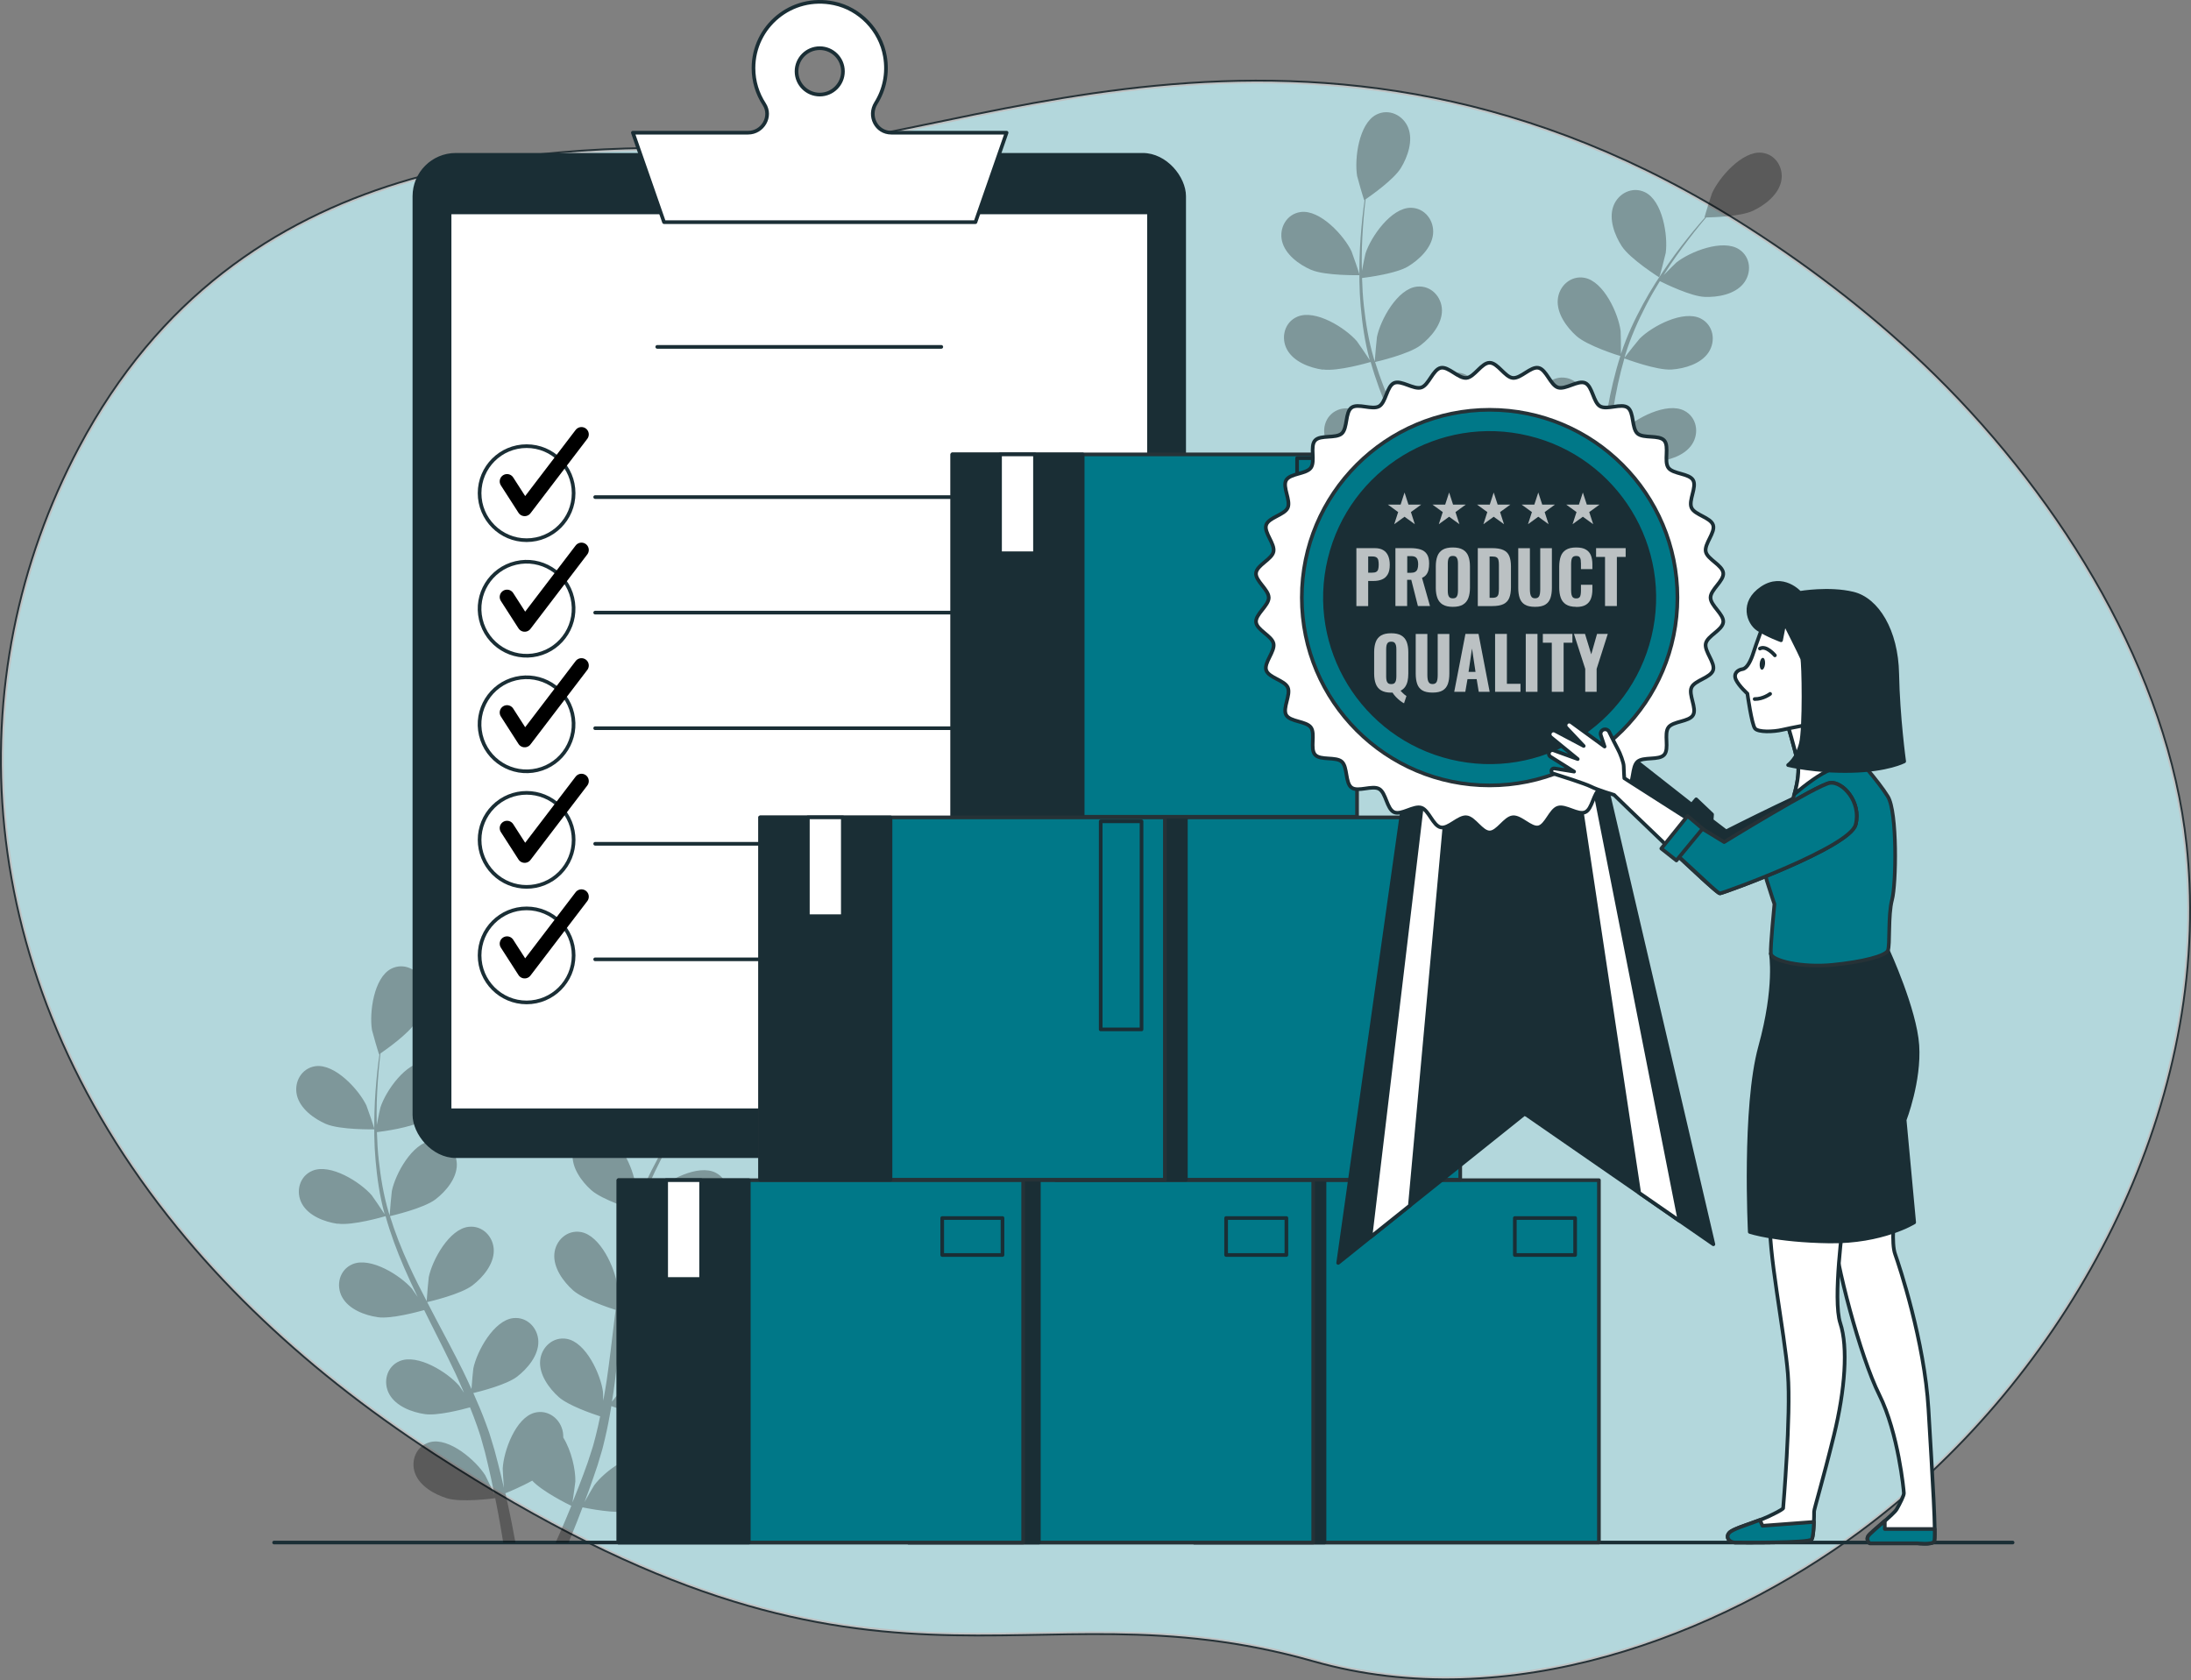 <?xml version="1.0" encoding="UTF-8"?><svg id="Layer_1" xmlns="http://www.w3.org/2000/svg" viewBox="0 0 597.88 458.53"><rect x="0" y="0" width="597.88" height="458.53" fill="#808080" stroke="none"/><defs><style>.cls-1,.cls-2{opacity:.7;}.cls-3{stroke:#000;stroke-width:4px;}.cls-3,.cls-4{fill:none;}.cls-3,.cls-4,.cls-5,.cls-6,.cls-7{stroke-linecap:round;stroke-linejoin:round;}.cls-8,.cls-9,.cls-10,.cls-2{stroke-width:0px;}.cls-4,.cls-5,.cls-7{stroke:#1a2e35;}.cls-9,.cls-5{fill:#1a2e35;}.cls-10,.cls-7,.cls-2{fill:#fff;}.cls-11{opacity:.3;}.cls-6{fill:#007888;stroke:#263237;}</style></defs><path class="cls-6" d="m507.75,417.52c-38.82,28.75-96.16,50.71-149.32,35.58-80.33-22.85-118.52,22.25-239.77-56.53-18.91-12.28-35.32-25.4-49.41-39.11-7.58-7.37-14.48-14.92-20.72-22.59C-8.19,265.23-11.36,184.72,21.72,122.25,65.23,40.07,149.96,39.16,203.56,41.01c53.6,1.85,153.71-55.3,273.45,21.31,18.25,11.69,35.44,25.06,50.81,40.17,35.08,34.49,63.63,81.46,68.62,128.15.37,3.51.63,7.02.78,10.54,2.94,68.75-36.55,137.13-89.48,176.33Z"/><path class="cls-2" d="m507.75,417.52c-38.82,28.75-96.16,50.71-149.32,35.58-80.33-22.85-118.52,22.25-239.77-56.53-18.91-12.28-35.32-25.4-49.41-39.11-7.58-7.37-14.48-14.92-20.72-22.59C-8.19,265.23-11.36,184.72,21.72,122.25,65.23,40.07,149.96,39.16,203.56,41.01c53.6,1.85,153.71-55.3,273.45,21.31,18.25,11.69,35.44,25.06,50.81,40.17,35.08,34.49,63.63,81.46,68.62,128.15.37,3.51.63,7.02.78,10.54,2.94,68.75-36.55,137.13-89.48,176.33Z"/><line class="cls-4" x1="549.2" y1="420.94" x2="74.8" y2="420.94"/><g class="cls-11"><path class="cls-8" d="m88.94,306.71c3.84,1.68,13.23,1.47,13.24,1.47.1,0-2.02-6.15-2.2-6.52-2.06-4.31-8.58-11.43-13.88-10.71-3.82.52-5.94,4.34-5.08,7.94.88,3.67,4.65,6.4,7.92,7.83Z"/><path class="cls-8" d="m92.18,333.92c3.98.58,12.37-1.85,13.03-2.05,1.32,4.69,3.06,9.4,5.08,14.07,1.15,2.67,2.4,5.32,3.68,7.97-.76-1.12-1.46-2.12-1.57-2.25-3.13-3.61-11.29-8.76-16.22-6.67-3.55,1.51-4.59,5.75-2.81,9,1.82,3.31,6.18,4.95,9.71,5.46,3.58.52,10.77-1.41,12.67-1.94.5,1.01.99,2.02,1.5,3.03,2.43,4.83,4.87,9.65,7.12,14.44.79,1.69,1.51,3.38,2.24,5.07-.68-.99-1.26-1.83-1.36-1.94-3.13-3.61-11.29-8.76-16.22-6.67-3.55,1.51-4.59,5.76-2.81,9,1.82,3.31,6.18,4.95,9.71,5.46,3.42.5,10.07-1.22,12.33-1.85.69,1.75,1.39,3.51,1.98,5.24.38,1.19.82,2.31,1.13,3.53.34,1.2.67,2.39.99,3.56.55,2.29,1.13,4.64,1.61,6.89.34,1.56.65,3.05.95,4.55-.77-1.69-2.35-4.97-2.51-5.23-2.54-4.05-9.83-10.37-15.02-9.05-3.74.95-5.41,4.99-4.14,8.47,1.3,3.55,5.35,5.83,8.77,6.87,3.76,1.15,12.08.1,13.12-.04.5,2.49.96,4.91,1.36,7.2.3,1.7.57,3.33.82,4.9h3.33c-.31-1.74-.66-3.57-1.04-5.48-.5-2.53-1.08-5.22-1.7-7.97.63-.25,4.17-1.68,7.32-3.44,2.74,2.97,9.76,6.44,10.67,6.88-.95,2.35-1.91,4.62-2.84,6.76-.49,1.13-.97,2.2-1.44,3.26h3.52c.28-.67.56-1.33.84-2.02.98-2.38,1.98-4.94,2.98-7.59,1.01.21,9.24,1.88,13.08,1.02,3.48-.79,7.7-2.76,9.26-6.2,1.53-3.37.16-7.52-3.5-8.75-5.07-1.7-12.82,4.06-15.65,7.9-.17.23-1.71,2.89-2.65,4.59.4-1.08.81-2.13,1.21-3.25.81-2.21,1.55-4.43,2.36-6.82.35-1.17.7-2.35,1.06-3.54.38-1.18.63-2.46.95-3.71.69-2.9,1.25-5.87,1.74-8.87,1.93.7,8.84,3.11,12.41,2.85,3.56-.25,8.03-1.56,10.09-4.72,2.02-3.1,1.3-7.41-2.13-9.18-4.76-2.45-13.28,2.07-16.67,5.44-.21.21-2.37,2.9-3.53,4.4.28-1.81.58-3.61.8-5.45.66-5.31,1.16-10.7,1.68-16.07.16-1.65.34-3.29.51-4.93.69.26,8.83,3.29,12.84,3.01,3.56-.25,8.03-1.56,10.09-4.72,2.02-3.1,1.3-7.41-2.13-9.18-4.76-2.45-13.28,2.07-16.67,5.44-.26.25-3.36,4.13-4.1,5.16.38-3.62.8-7.21,1.35-10.74.75-4.87,1.77-9.61,3.08-14.13.32.12,8.8,3.32,12.91,3.04,3.56-.25,8.03-1.56,10.09-4.72,2.02-3.1,1.3-7.41-2.13-9.18-4.76-2.45-13.28,2.07-16.67,5.44-.27.26-3.6,4.44-4.15,5.24.08-.27.13-.56.21-.82,1.47-4.81,3.5-9.28,5.6-13.37,1.22-2.38,2.51-4.59,3.82-6.71,1.52.76,8.5,4.15,12.22,4.3,3.57.14,8.15-.67,10.55-3.59,2.35-2.86,2.11-7.23-1.11-9.36-4.46-2.96-13.43.6-17.17,3.58-.2.16-2.09,2.04-3.44,3.42.61-.95,1.21-1.94,1.81-2.83,2.24-3.37,4.5-6.32,6.52-8.92,1.16-1.47,2.24-2.77,3.26-3.98,1.88-.03,9.45-.26,12.76-1.82,3.23-1.52,6.92-4.35,7.71-8.04.76-3.62-1.46-7.38-5.3-7.8-5.32-.57-11.64,6.72-13.59,11.08-.17.38-2.12,6.58-2.02,6.58,0,0,.09,0,.11,0-1.01,1.14-2.07,2.38-3.21,3.76-2.08,2.56-4.41,5.46-6.73,8.8-2.33,3.33-4.76,7.01-6.98,11.12-2.23,4.12-4.36,8.56-5.96,13.42-.02.05-.03.11-.05.17.03-1.57-.04-5.95-.09-6.29-.61-4.74-4.59-13.53-9.85-14.51-3.79-.7-7,2.27-7.3,5.96-.31,3.77,2.42,7.53,5.08,9.91,3,2.68,11.33,5.28,12,5.48-1.49,4.64-2.63,9.53-3.52,14.54-.51,2.86-.94,5.76-1.33,8.68-.02-1.36-.05-2.57-.07-2.74-.61-4.74-4.59-13.53-9.85-14.51-3.79-.7-7,2.27-7.3,5.96-.31,3.77,2.42,7.53,5.08,9.91,2.7,2.41,9.76,4.77,11.64,5.37-.14,1.12-.29,2.24-.42,3.35-.64,5.37-1.26,10.73-2.03,15.97-.27,1.85-.6,3.66-.93,5.47-.02-1.2-.05-2.22-.06-2.37-.61-4.74-4.59-13.53-9.85-14.51-3.79-.7-7,2.27-7.31,5.96-.31,3.76,2.42,7.53,5.08,9.91,2.58,2.3,9.07,4.54,11.3,5.26-.39,1.85-.78,3.69-1.24,5.46-.34,1.2-.59,2.38-1,3.57-.38,1.18-.76,2.36-1.14,3.52-.8,2.21-1.62,4.49-2.46,6.63-.57,1.49-1.15,2.9-1.72,4.32.29-1.84.78-5.44.79-5.75.07-3.17-1.05-8.33-3.3-11.96.01-.47-.01-.94-.09-1.4-.59-3.65-4.02-6.36-7.74-5.37-5.17,1.38-8.45,10.45-8.69,15.23-.01.28.17,3.35.32,5.29-.26-1.12-.5-2.22-.78-3.37-.54-2.29-1.15-4.55-1.8-7-.35-1.17-.71-2.35-1.07-3.54-.33-1.19-.83-2.4-1.25-3.62-1.02-2.8-2.2-5.58-3.44-8.36,2-.48,9.09-2.29,11.93-4.47,2.83-2.17,5.83-5.73,5.81-9.5-.03-3.7-3.01-6.9-6.84-6.48-5.32.58-9.94,9.05-10.9,13.73-.06.29-.38,3.73-.51,5.62-.76-1.66-1.51-3.33-2.34-4.99-2.38-4.79-4.93-9.56-7.46-14.34-.78-1.46-1.53-2.93-2.29-4.39.71-.16,9.18-2.13,12.37-4.57,2.83-2.17,5.83-5.73,5.81-9.5-.03-3.7-3.01-6.9-6.84-6.48-5.32.58-9.94,9.05-10.9,13.73-.07.35-.52,5.3-.57,6.56-1.68-3.22-3.32-6.46-4.8-9.71-2.06-4.48-3.83-8.99-5.22-13.49.33-.08,9.18-2.09,12.44-4.59,2.83-2.17,5.83-5.73,5.81-9.5-.03-3.7-3.01-6.9-6.84-6.48-5.32.58-9.94,9.05-10.9,13.73-.08.37-.55,5.69-.57,6.66-.08-.27-.2-.53-.28-.8-1.43-4.82-2.2-9.67-2.71-14.24-.3-2.66-.43-5.21-.51-7.7,1.69-.21,9.38-1.23,12.56-3.16,3.05-1.85,6.43-5.05,6.82-8.81.38-3.68-2.23-7.19-6.09-7.2-5.35-.01-10.87,7.91-12.34,12.45-.08.25-.62,2.85-.98,4.75-.02-1.12-.06-2.29-.05-3.36,0-4.05.26-7.75.52-11.03.16-1.86.34-3.55.53-5.12,1.55-1.07,7.74-5.43,9.64-8.56,1.86-3.05,3.38-7.45,1.99-10.96-1.36-3.44-5.29-5.35-8.72-3.58-4.75,2.46-6,12.03-5.22,16.74.07.41,1.86,6.65,1.95,6.6,0,0,.08-.05.09-.06-.21,1.51-.42,3.13-.61,4.9-.33,3.28-.66,6.99-.76,11.05-.11,4.06-.11,8.47.31,13.12.41,4.66,1.09,9.54,2.43,14.48.02.06.04.11.05.17-.84-1.32-3.32-4.94-3.54-5.2-3.13-3.61-11.29-8.76-16.22-6.67-3.55,1.51-4.59,5.76-2.81,9,1.82,3.31,6.18,4.95,9.71,5.46Z"/><path class="cls-8" d="m183.95,308.78c.08.05,1.71-6.24,1.77-6.65.66-4.73-.85-14.27-5.67-16.59-3.47-1.68-7.35.34-8.62,3.82-1.29,3.55.35,7.9,2.29,10.9,2.28,3.52,10.23,8.52,10.23,8.53Z"/></g><g class="cls-11"><path class="cls-8" d="m357.76,73.62c3.84,1.68,13.23,1.47,13.24,1.47.1,0-2.02-6.15-2.2-6.52-2.06-4.31-8.58-11.43-13.88-10.71-3.82.52-5.94,4.34-5.08,7.94.88,3.67,4.65,6.4,7.92,7.83Z"/><path class="cls-8" d="m361,100.83c3.98.58,12.37-1.85,13.03-2.05,1.32,4.69,3.06,9.4,5.08,14.07,1.15,2.67,2.4,5.32,3.68,7.97-.76-1.12-1.46-2.12-1.57-2.25-3.13-3.61-11.29-8.76-16.22-6.67-3.55,1.51-4.59,5.75-2.81,9,1.82,3.31,6.18,4.95,9.71,5.46,3.58.52,10.77-1.41,12.67-1.94.5,1.01.99,2.02,1.5,3.03,2.43,4.83,4.87,9.65,7.12,14.44.79,1.69,1.51,3.38,2.24,5.07-.68-.99-1.26-1.83-1.36-1.94-3.13-3.61-11.29-8.76-16.22-6.67-3.55,1.51-4.59,5.76-2.81,9,1.82,3.31,6.18,4.95,9.71,5.46,3.42.5,10.07-1.22,12.33-1.85.69,1.75,1.39,3.51,1.98,5.24.38,1.19.82,2.31,1.13,3.53.34,1.2.67,2.39.99,3.56.55,2.29,1.13,4.64,1.61,6.89.35,1.56.65,3.05.95,4.55-.77-1.69-2.35-4.97-2.51-5.23-2.54-4.05-9.83-10.37-15.02-9.05-3.74.95-5.41,4.99-4.14,8.47,1.3,3.55,5.35,5.83,8.77,6.87,3.76,1.15,12.08.1,13.12-.04.5,2.49.96,4.91,1.36,7.2.3,1.7.57,3.33.82,4.9h3.33c-.31-1.74-.66-3.57-1.04-5.48-.5-2.53-1.08-5.22-1.7-7.97.63-.25,4.17-1.68,7.32-3.44,2.74,2.97,9.76,6.44,10.67,6.88-.95,2.35-1.91,4.62-2.84,6.76-.49,1.13-.97,2.2-1.44,3.26h3.52c.28-.67.56-1.33.84-2.02.98-2.38,1.98-4.94,2.98-7.59,1.01.21,9.24,1.88,13.08,1.02,3.48-.79,7.7-2.76,9.26-6.2,1.53-3.37.16-7.52-3.5-8.75-5.07-1.7-12.81,4.06-15.65,7.9-.17.23-1.71,2.89-2.65,4.59.4-1.08.81-2.13,1.21-3.25.81-2.21,1.55-4.43,2.36-6.82.35-1.17.7-2.35,1.06-3.54.38-1.18.63-2.46.95-3.71.69-2.9,1.25-5.87,1.74-8.87,1.93.7,8.84,3.11,12.41,2.85,3.56-.25,8.03-1.56,10.09-4.72,2.02-3.1,1.3-7.41-2.13-9.18-4.76-2.45-13.28,2.07-16.67,5.44-.21.21-2.37,2.9-3.53,4.4.28-1.81.58-3.61.8-5.45.66-5.31,1.16-10.7,1.68-16.07.16-1.65.34-3.29.51-4.93.69.26,8.83,3.29,12.84,3.01,3.56-.25,8.03-1.56,10.09-4.72,2.02-3.1,1.3-7.41-2.13-9.18-4.76-2.45-13.28,2.07-16.67,5.44-.25.25-3.36,4.13-4.1,5.16.38-3.62.8-7.21,1.35-10.74.75-4.87,1.77-9.61,3.08-14.13.32.12,8.8,3.32,12.91,3.04,3.56-.25,8.03-1.56,10.09-4.72,2.02-3.1,1.3-7.41-2.13-9.18-4.76-2.45-13.28,2.07-16.67,5.44-.27.26-3.6,4.44-4.15,5.24.08-.27.13-.56.21-.82,1.47-4.81,3.5-9.28,5.6-13.37,1.22-2.38,2.51-4.59,3.82-6.71,1.52.76,8.5,4.15,12.22,4.3,3.57.14,8.15-.67,10.55-3.59,2.35-2.86,2.11-7.23-1.11-9.36-4.46-2.96-13.43.6-17.17,3.58-.2.16-2.09,2.04-3.44,3.42.61-.95,1.21-1.94,1.81-2.83,2.24-3.37,4.5-6.32,6.52-8.92,1.16-1.47,2.24-2.77,3.26-3.98,1.88-.03,9.45-.26,12.76-1.82,3.23-1.52,6.93-4.35,7.71-8.04.76-3.62-1.46-7.38-5.3-7.8-5.32-.57-11.64,6.72-13.59,11.08-.17.38-2.12,6.58-2.02,6.58,0,0,.09,0,.11,0-1.01,1.14-2.07,2.38-3.21,3.76-2.08,2.56-4.41,5.46-6.73,8.8-2.33,3.33-4.76,7.01-6.98,11.12-2.23,4.12-4.36,8.56-5.96,13.42-.02.05-.03.11-.05.17.03-1.57-.04-5.95-.09-6.29-.61-4.74-4.59-13.53-9.85-14.51-3.79-.7-7,2.27-7.3,5.96-.31,3.77,2.42,7.53,5.08,9.91,3,2.68,11.33,5.28,12,5.48-1.49,4.64-2.63,9.53-3.52,14.54-.51,2.86-.94,5.76-1.33,8.68-.02-1.36-.05-2.57-.07-2.74-.61-4.74-4.59-13.53-9.85-14.51-3.79-.7-7,2.27-7.3,5.96-.31,3.77,2.42,7.53,5.08,9.91,2.7,2.41,9.76,4.77,11.64,5.37-.14,1.12-.29,2.23-.42,3.35-.64,5.37-1.26,10.73-2.03,15.97-.27,1.85-.6,3.66-.93,5.47-.02-1.2-.05-2.22-.06-2.37-.61-4.74-4.59-13.53-9.85-14.51-3.79-.7-7,2.27-7.31,5.96-.31,3.76,2.42,7.53,5.08,9.91,2.58,2.3,9.07,4.54,11.3,5.26-.39,1.85-.78,3.69-1.24,5.46-.34,1.2-.59,2.38-1,3.57-.38,1.18-.76,2.36-1.14,3.52-.8,2.21-1.62,4.49-2.46,6.63-.57,1.49-1.14,2.9-1.72,4.32.29-1.84.78-5.44.79-5.75.07-3.17-1.05-8.33-3.3-11.96.01-.47-.01-.94-.09-1.4-.59-3.65-4.02-6.36-7.74-5.37-5.17,1.38-8.45,10.45-8.69,15.23-.01.28.17,3.35.32,5.29-.26-1.12-.5-2.22-.78-3.37-.54-2.29-1.15-4.55-1.8-6.99-.35-1.17-.71-2.35-1.07-3.54-.33-1.19-.83-2.4-1.25-3.62-1.02-2.8-2.2-5.58-3.44-8.36,2-.48,9.09-2.29,11.93-4.47,2.83-2.17,5.83-5.73,5.81-9.5-.03-3.7-3.01-6.9-6.84-6.48-5.32.58-9.94,9.05-10.9,13.73-.06.29-.38,3.73-.51,5.62-.76-1.66-1.51-3.33-2.34-4.99-2.38-4.79-4.93-9.56-7.46-14.34-.78-1.46-1.53-2.93-2.29-4.39.71-.16,9.18-2.13,12.37-4.57,2.83-2.17,5.83-5.73,5.81-9.5-.03-3.7-3.01-6.9-6.84-6.48-5.32.58-9.94,9.05-10.9,13.73-.07.35-.52,5.3-.57,6.56-1.68-3.22-3.32-6.45-4.8-9.71-2.06-4.48-3.83-8.99-5.22-13.49.33-.08,9.18-2.09,12.44-4.59,2.83-2.17,5.83-5.73,5.81-9.5-.03-3.7-3.01-6.9-6.84-6.48-5.32.58-9.94,9.05-10.9,13.73-.08.37-.55,5.69-.57,6.66-.08-.27-.2-.53-.28-.8-1.43-4.82-2.2-9.67-2.71-14.24-.3-2.66-.43-5.21-.51-7.7,1.69-.21,9.38-1.23,12.56-3.16,3.05-1.85,6.43-5.05,6.82-8.81.38-3.68-2.23-7.19-6.09-7.2-5.35-.01-10.87,7.91-12.34,12.45-.08.25-.62,2.85-.98,4.75-.02-1.12-.06-2.29-.05-3.36,0-4.05.26-7.75.52-11.03.16-1.86.34-3.55.53-5.12,1.55-1.07,7.74-5.43,9.64-8.56,1.86-3.05,3.38-7.45,1.99-10.96-1.36-3.44-5.29-5.35-8.72-3.58-4.75,2.46-6,12.03-5.22,16.74.07.41,1.86,6.65,1.95,6.6,0,0,.08-.05.09-.06-.21,1.51-.42,3.13-.61,4.9-.33,3.28-.66,6.99-.76,11.05-.11,4.06-.11,8.47.31,13.12.41,4.66,1.09,9.54,2.43,14.48.02.06.04.11.05.17-.84-1.32-3.32-4.94-3.54-5.2-3.13-3.61-11.29-8.76-16.22-6.67-3.55,1.51-4.59,5.76-2.81,9,1.82,3.31,6.18,4.95,9.71,5.46Z"/><path class="cls-8" d="m452.77,75.69c.08.05,1.71-6.24,1.77-6.65.66-4.73-.85-14.27-5.67-16.59-3.47-1.68-7.35.34-8.62,3.82-1.29,3.55.35,7.9,2.29,10.9,2.28,3.52,10.23,8.52,10.23,8.53Z"/></g><rect class="cls-9" x="112.58" y="41.75" width="211.05" height="274.25" rx="11.79" ry="11.79"/><rect class="cls-7" x="122.68" y="57.96" width="190.86" height="245.02"/><line class="cls-4" x1="179.35" y1="94.66" x2="256.86" y2="94.66"/><circle class="cls-4" cx="143.7" cy="134.58" r="12.83"/><line class="cls-4" x1="162.41" y1="135.65" x2="293.37" y2="135.65"/><polyline class="cls-3" points="138.36 131.37 143.17 138.85 158.67 118.54"/><circle class="cls-4" cx="143.7" cy="166.11" r="12.83" transform="translate(-34.32 37.46) rotate(-13.28)"/><line class="cls-4" x1="162.41" y1="167.18" x2="293.37" y2="167.18"/><polyline class="cls-3" points="138.36 162.91 143.17 170.39 158.67 150.08"/><circle class="cls-4" cx="143.7" cy="197.65" r="12.83" transform="translate(-41.57 38.3) rotate(-13.28)"/><line class="cls-4" x1="162.41" y1="198.72" x2="293.37" y2="198.72"/><polyline class="cls-3" points="138.36 194.44 143.17 201.93 158.67 181.61"/><circle class="cls-4" cx="143.7" cy="229.19" r="12.83" transform="translate(-119.97 168.74) rotate(-45)"/><line class="cls-4" x1="162.41" y1="230.26" x2="293.37" y2="230.26"/><polyline class="cls-3" points="138.36 225.98 143.17 233.46 158.67 213.15"/><circle class="cls-4" cx="143.7" cy="260.72" r="12.83"/><line class="cls-4" x1="162.41" y1="261.79" x2="293.37" y2="261.79"/><polyline class="cls-3" points="138.36 257.52 143.17 265 158.67 244.69"/><path class="cls-7" d="m243.24,36.21c-4.14,0-6.42-4.55-4.22-8.06,2.26-3.61,3.29-8.08,2.46-12.81-1.23-7.1-6.84-12.96-13.89-14.43-11.69-2.44-21.98,6.41-21.98,17.67,0,3.64,1.08,7.02,2.93,9.85,2.18,3.34-.4,7.78-4.4,7.78h-31.44l8.5,24.41h84.98l8.5-24.41h-31.44Zm-19.55-10.4c-3.49,0-6.33-2.83-6.33-6.33s2.83-6.33,6.33-6.33,6.33,2.83,6.33,6.33-2.83,6.33-6.33,6.33Z"/><rect class="cls-6" x="325.86" y="322.06" width="110.44" height="98.88" transform="translate(762.17 743) rotate(180)"/><rect class="cls-5" x="325.86" y="322.06" width="35.56" height="98.88" transform="translate(687.29 743) rotate(180)"/><rect class="cls-7" x="338.87" y="322.06" width="9.54" height="26.97" transform="translate(687.29 671.09) rotate(180)"/><rect class="cls-4" x="413.38" y="332.38" width="16.45" height="10.08" transform="translate(843.2 674.85) rotate(180)"/><rect class="cls-6" x="247.91" y="322.06" width="110.44" height="98.88" transform="translate(606.26 743) rotate(180)"/><rect class="cls-5" x="247.91" y="322.06" width="35.56" height="98.88" transform="translate(531.39 743) rotate(180)"/><rect class="cls-7" x="260.92" y="322.06" width="9.54" height="26.97" transform="translate(531.39 671.09) rotate(180)"/><rect class="cls-4" x="334.58" y="332.38" width="16.45" height="10.08" transform="translate(685.61 674.85) rotate(180)"/><rect class="cls-6" x="168.76" y="322.06" width="110.44" height="98.88" transform="translate(447.96 743) rotate(180)"/><rect class="cls-5" x="168.76" y="322.06" width="35.56" height="98.88" transform="translate(373.09 743) rotate(180)"/><rect class="cls-7" x="181.77" y="322.06" width="9.54" height="26.97" transform="translate(373.09 671.09) rotate(180)"/><rect class="cls-4" x="257.11" y="332.38" width="16.45" height="10.08" transform="translate(530.67 674.85) rotate(180)"/><rect class="cls-6" x="288.04" y="223.06" width="110.44" height="98.88" transform="translate(686.51 545) rotate(180)"/><rect class="cls-5" x="288.04" y="223.06" width="35.56" height="98.88" transform="translate(611.64 545) rotate(180)"/><rect class="cls-7" x="301.05" y="223.06" width="9.54" height="26.97" transform="translate(611.64 473.08) rotate(180)"/><rect class="cls-4" x="383.13" y="224.14" width="11.14" height="56.78" transform="translate(777.4 505.05) rotate(180)"/><rect class="cls-6" x="259.87" y="124" width="110.44" height="98.88" transform="translate(630.18 346.88) rotate(180)"/><rect class="cls-5" x="259.87" y="124" width="35.56" height="98.88" transform="translate(555.31 346.88) rotate(180)"/><rect class="cls-7" x="272.88" y="124" width="9.54" height="26.97" transform="translate(555.31 274.97) rotate(180)"/><rect class="cls-4" x="353.95" y="125.02" width="11.14" height="56.78" transform="translate(719.04 306.82) rotate(180)"/><rect class="cls-6" x="207.43" y="223.06" width="110.44" height="98.88" transform="translate(525.3 545) rotate(180)"/><rect class="cls-5" x="207.43" y="223.06" width="35.56" height="98.88" transform="translate(450.43 545) rotate(180)"/><rect class="cls-7" x="220.44" y="223.06" width="9.54" height="26.97" transform="translate(450.43 473.08) rotate(180)"/><rect class="cls-4" x="300.35" y="224.14" width="11.14" height="56.78" transform="translate(611.85 505.05) rotate(180)"/><path class="cls-5" d="m425.54,198.66c.15-.59.79-.9,1.35-.65l6.38,2.84-6.83-6.45c-.38-.36-.44-.94-.14-1.36.32-.46.94-.58,1.41-.29l7.44,4.65-4.32-5.29c-.4-.49-.25-1.23.32-1.52.36-.18.79-.13,1.09.13l8.57,7.26-.81-3.17c-.18-.71.3-1.42,1.02-1.52.56-.08,1.1.23,1.31.76.55,1.38,1.6,3.98,2.01,4.84.57,1.18,1.35,3.85,1.28,4.83s-.07,3.26-.07,3.26l16.07,12.62,1.24-1.47,4.33,4.12-.12,1.61,3.94,3.01s26.48-13.44,29.92-13.68c3.45-.24,8.23,5.82,6.16,11.88-2.07,6.06-37.09,15.61-38.24,15.69-1.15.08-26.41-29.42-26.41-29.42,0,0-4.29-1.62-6.17-2.73-1.57-.93-7.95-3.48-9.99-4.28-.36-.14-.53-.53-.41-.89.12-.36.49-.56.85-.48l5.3,1.26-6.13-4.5c-.32-.24-.47-.65-.37-1.03Z"/><polygon class="cls-5" points="365.16 344.64 373.96 337.59 384.73 328.98 416.07 303.9 416.31 304.07 416.34 304.09 416.35 304.1 447.3 325.52 458.33 333.17 467.55 339.55 430.21 179.44 428.07 179.5 425.32 179.58 388.35 180.58 365.16 344.64"/><polygon class="cls-7" points="416.15 303.93 416.17 303.91 416.35 304.1 416.15 303.93"/><polygon class="cls-7" points="373.96 337.59 384.73 328.98 398.27 180.58 416.35 179.82 392.7 180.58 373.96 337.59"/><polygon class="cls-7" points="425.31 179.54 425.32 179.58 447.3 325.52 458.33 333.17 428.07 179.5 428.06 179.44 425.31 179.54"/><path class="cls-7" d="m346.21,163.08c0-2.2-3.69-4.56-3.47-6.7.23-2.18,4.33-3.73,4.77-5.84.45-2.14-2.66-5.22-2-7.27.67-2.08,5.01-2.74,5.89-4.71.89-1.99-1.51-5.66-.43-7.53,1.09-1.88,5.47-1.63,6.74-3.38,1.28-1.76-.31-5.84,1.14-7.45,1.45-1.61,5.68-.46,7.3-1.91,1.61-1.45.9-5.78,2.66-7.06,1.75-1.27,5.65.73,7.53-.36,1.87-1.08,2.08-5.46,4.07-6.35,1.97-.88,5.37,1.89,7.44,1.22,2.05-.67,3.17-4.91,5.31-5.36,2.11-.45,4.84,2.98,7.02,2.75,2.14-.22,4.11-4.14,6.31-4.14s4.17,3.92,6.31,4.14c2.18.23,4.92-3.2,7.02-2.75,2.14.45,3.25,4.69,5.31,5.36,2.08.67,5.47-2.1,7.44-1.22,1.99.89,2.19,5.27,4.07,6.35,1.88,1.09,5.78-.92,7.53.36,1.76,1.28,1.05,5.61,2.66,7.06,1.61,1.45,5.84.3,7.3,1.91,1.45,1.61-.14,5.7,1.14,7.45,1.27,1.75,5.65,1.5,6.74,3.38,1.08,1.87-1.32,5.54-.43,7.53.88,1.97,5.21,2.64,5.89,4.71.67,2.05-2.45,5.13-2,7.27.45,2.11,4.55,3.66,4.77,5.84.22,2.14-3.47,4.5-3.47,6.7s3.69,4.56,3.47,6.7c-.23,2.18-4.33,3.73-4.77,5.84-.45,2.14,2.66,5.22,2,7.27-.67,2.08-5.01,2.74-5.89,4.71-.89,1.99,1.51,5.66.43,7.53-1.09,1.88-5.47,1.63-6.74,3.38-1.28,1.76.31,5.84-1.14,7.45-1.45,1.61-5.68.46-7.3,1.91-1.61,1.45-.9,5.78-2.66,7.06-1.75,1.28-5.65-.73-7.53.36-1.87,1.08-2.08,5.46-4.07,6.35-1.97.88-5.37-1.89-7.44-1.22-2.05.67-3.17,4.91-5.31,5.36-2.11.45-4.84-2.98-7.02-2.75-2.14.22-4.11,4.14-6.31,4.14s-4.17-3.92-6.3-4.14c-2.18-.23-4.92,3.2-7.02,2.75-2.14-.45-3.25-4.69-5.31-5.36-2.08-.67-5.47,2.1-7.44,1.22-1.99-.89-2.19-5.27-4.07-6.35-1.88-1.09-5.78.92-7.53-.36-1.76-1.28-1.05-5.61-2.66-7.06-1.61-1.45-5.84-.3-7.3-1.91-1.45-1.61.14-5.7-1.14-7.45-1.27-1.75-5.65-1.5-6.74-3.38-1.08-1.87,1.32-5.54.43-7.53-.88-1.97-5.21-2.64-5.89-4.71-.67-2.05,2.45-5.13,2-7.27-.45-2.11-4.55-3.66-4.77-5.84-.22-2.14,3.47-4.5,3.47-6.7Z"/><circle class="cls-6" cx="406.49" cy="163.08" r="51.25"/><circle class="cls-9" cx="406.49" cy="163.08" r="45.43" transform="translate(152.71 520.05) rotate(-76.45)"/><path class="cls-7" d="m516.92,331.84s-.87,7.37.22,10.4,8.02,23.85,9.1,42.27c1.08,18.42,2.17,35.34,1.52,36.21-.65.87-4.55.43-4.55.43h-13s-1.08-.87-.43-1.95,6.94-5.85,7.8-7.37c.87-1.52,1.95-3.68,1.95-4.33s-1.52-16.49-6.72-26.89c-5.2-10.4-11.92-35.98-12.57-45.3l16.69-3.47Z"/><path class="cls-6" d="m509.77,419.21c.37-.62,2.57-2.43,4.55-4.16v2.2h13.62c.04,2.01-.01,3.24-.18,3.47-.65.87-4.55.43-4.55.43h-13s-1.08-.87-.43-1.95Z"/><path class="cls-7" d="m503.05,332.92s-3.03,21.68-.87,28.18c2.17,6.5,1.3,18.21-1.73,30.56-3.03,12.35-5.42,20.16-5.42,20.81s0,6.5-.65,7.59c-.65,1.08-19.72.87-21.02.87s-2.6-1.3-1.52-2.6c1.08-1.3,6.94-2.72,10.84-4.55,3.68-1.73,3.9-2.17,3.9-2.17,0,0,2.17-25.36,1.3-36.63-.87-11.27-5.65-34.68-4.78-42.48l19.95.43Z"/><path class="cls-6" d="m473.36,420.92c-1.3,0-2.6-1.3-1.52-2.6.87-1.05,4.84-2.17,8.39-3.53l.72,1.58,14.04-1.05c-.07,1.89-.22,4.11-.6,4.74-.65,1.08-19.72.87-21.02.87Z"/><path class="cls-5" d="m515.16,259.41s7.4,16.09,8.05,25.84c.65,9.75-3.47,20.37-3.47,20.37l2.6,27.96s-8.67,5.42-23.19,5.2c-14.52-.22-21.67-2.6-21.67-2.6,0,0-1.73-34.03,2.82-50.5s2.93-25.46,2.93-25.46c0,0,20.19.87,31.93-.81Z"/><path class="cls-6" d="m487.63,197.18s2.12,7,2.93,10.91c.81,3.91-1.3,11.4-4.07,16.62-2.77,5.21-5.86,10.75-4.4,15.47,1.47,4.72,2.12,6.52,2.12,6.52,0,0-1.14,11.57-.98,13.52s8.47,3.91,16.78,3.09c8.31-.81,14.5-2.44,15.15-3.91.65-1.47,0-9.61,1.14-13.85,1.14-4.24,1.47-23.95-1.14-28.18-2.61-4.24-8.63-10.91-8.63-10.91l-4.89-12.87-14.01,3.58Z"/><path class="cls-7" d="m508.98,209.28c-1.96-.42-5.47-.8-9.13.6-3.19,1.22-7.29,4.38-10.2,6.84.93-3.31,1.36-6.51.92-8.64-.81-3.91-2.93-10.91-2.93-10.91l14.01-3.58,4.89,12.87s1.05,1.16,2.45,2.82Z"/><path class="cls-7" d="m481.17,170.53s-1.95,5.22-2.65,7.44c-.7,2.23-1.72,4.42-3.04,4.63-1.33.2-2.57,1.24-1.74,2.95s3.09,3.72,3.09,3.72c0,0,1.18,8.45,2.07,9.52.88,1.06,4.98.95,7.49.36,2.51-.59,7.33-1.45,7.33-1.45,0,0,1.57-17.03.59-20.56-.98-3.53-5.25-8.66-6.51-9.27-1.25-.61-6.63,2.66-6.63,2.66Z"/><path class="cls-9" d="m480.19,181.07c-.08.9.18,1.65.58,1.69.4.04.8-.66.88-1.55.08-.9-.18-1.65-.58-1.69-.4-.04-.8.66-.88,1.55Z"/><path class="cls-4" d="m484.33,178.84s-2.36-2.83-4.08-1.85"/><path class="cls-4" d="m483.03,189.35s-1.93,1.46-4.22,1.41"/><path class="cls-5" d="m486.95,169.92s4.43,8.75,4.82,9.77c.4,1.02.7,19.04-.34,23.2-1.04,4.16-3.49,5.89-3.49,5.89,0,0,7.52,1.84,17.36,1.6s14.31-2.61,14.31-2.61c0,0-1.67-12.1-1.89-23.89-.22-11.8-5.49-20.3-12.05-21.89-6.56-1.59-14.54-.2-14.54-.2,0,0-4.59-5.17-10.35-1.28-5.76,3.89-3.65,9.48-1.03,11.19,2.62,1.71,6.26,3.03,6.26,3.03l.94-4.82Z"/><path class="cls-7" d="m470.49,229.77s25.45-15.65,28.87-16.14c3.42-.49,8.63,5.21,7,11.4-1.63,6.19-35.87,18.59-37.01,18.75-1.14.16-28.89-26.86-28.89-26.86,0,0-4.4-1.3-6.35-2.28-1.64-.82-8.18-2.89-10.27-3.55-.36-.11-.57-.49-.48-.86h0c.09-.36.44-.6.81-.54l5.37.87-6.44-4.05c-.34-.21-.51-.61-.44-1h0c.11-.6.73-.95,1.3-.75l6.57,2.38-7.28-5.94c-.4-.33-.5-.9-.24-1.35h0c.29-.48.9-.65,1.39-.39l7.76,4.1-4.69-4.96c-.44-.46-.33-1.21.21-1.54h0c.34-.21.78-.19,1.1.05l9.08,6.62-1.03-3.1c-.23-.69.19-1.43.91-1.59h0c.55-.12,1.11.15,1.36.66.65,1.34,1.88,3.86,2.35,4.68.65,1.14,1.63,3.75,1.63,4.72s.16,3.26.16,3.26l27.26,17.41Z"/><path class="cls-6" d="m456.06,231.88l.32-.53,5.11-7.05,9,5.49s25.45-15.65,28.87-16.14c3.42-.49,8.63,5.21,7,11.4-1.63,6.19-35.87,18.59-37.01,18.75-.55.08-4.67-4.04-13.29-11.91Z"/><polygon class="cls-6" points="464.61 226.14 457.46 234.81 453.34 231.56 460.5 222.67 464.61 226.14"/><g class="cls-1"><path class="cls-10" d="m370.13,165.38v-15.8h5.01c.95,0,1.72.18,2.32.54.6.36,1.04.87,1.34,1.55.29.68.44,1.5.44,2.46,0,1.13-.19,2.02-.58,2.65-.38.64-.91,1.09-1.57,1.36s-1.42.4-2.28.4h-1.46v6.85h-3.22Zm3.22-9.11h1.13c.47,0,.83-.07,1.08-.22.25-.15.43-.39.52-.71.09-.32.14-.74.14-1.25,0-.48-.04-.88-.11-1.21-.07-.33-.23-.58-.48-.76-.25-.18-.64-.27-1.17-.27h-1.11v4.43Z"/><path class="cls-10" d="m380.78,165.38v-15.8h4.1c1.07,0,1.98.12,2.74.36.76.24,1.35.67,1.75,1.28.41.61.61,1.46.61,2.54,0,.65-.06,1.23-.17,1.73-.11.5-.31.94-.59,1.31-.28.37-.67.67-1.18.89l2.18,7.7h-3.3l-1.81-7.16h-1.13v7.16h-3.22Zm3.22-9.07h.94c.52,0,.93-.08,1.23-.25.3-.17.51-.43.63-.77.12-.34.19-.77.19-1.28,0-.73-.13-1.28-.4-1.67s-.76-.58-1.49-.58h-1.09v4.54Z"/><path class="cls-10" d="m396.44,165.6c-1.16,0-2.07-.21-2.75-.62-.68-.42-1.16-1.01-1.45-1.78-.29-.77-.44-1.7-.44-2.78v-5.89c0-1.08.15-2,.44-2.77s.78-1.35,1.45-1.76c.68-.4,1.59-.6,2.75-.6s2.1.2,2.78.61c.68.41,1.17.99,1.46,1.76.29.76.44,1.68.44,2.76v5.89c0,1.08-.15,2.01-.44,2.78-.29.77-.78,1.37-1.46,1.78-.68.42-1.61.62-2.78.62Zm0-2.32c.42,0,.72-.09.92-.28.19-.19.32-.44.39-.76.06-.32.1-.66.1-1.02v-7.47c0-.36-.03-.7-.1-1.01-.07-.31-.2-.56-.39-.75-.19-.19-.5-.28-.92-.28-.39,0-.68.09-.88.28-.2.19-.33.44-.39.75s-.1.65-.1,1.01v7.47c0,.36.03.71.09,1.02.06.32.19.57.38.76.2.19.49.28.9.28Z"/><path class="cls-10" d="m403.26,165.38v-15.8h3.86c1.34,0,2.38.17,3.13.52.75.34,1.28.88,1.59,1.62.31.73.47,1.67.47,2.82v5.75c0,1.17-.16,2.13-.47,2.89s-.84,1.31-1.57,1.67c-.73.36-1.76.54-3.07.54h-3.94Zm3.22-2.24h.68c.6,0,1.02-.09,1.28-.28.25-.19.41-.47.48-.84.06-.37.1-.83.1-1.37v-6.51c0-.55-.04-.99-.13-1.32-.08-.33-.25-.58-.51-.73-.25-.16-.67-.23-1.24-.23h-.66v11.29Z"/><path class="cls-10" d="m418.88,165.6c-1.2,0-2.13-.2-2.79-.61-.66-.41-1.13-1-1.39-1.77-.27-.77-.4-1.71-.4-2.82v-10.8h3.18v11.25c0,.39.03.77.09,1.15s.19.68.39.92c.2.23.51.35.93.35s.74-.12.95-.35c.2-.23.33-.54.38-.92.05-.38.08-.76.08-1.15v-11.25h3.18v10.8c0,1.11-.13,2.04-.4,2.82-.27.77-.73,1.37-1.39,1.77-.66.41-1.59.61-2.79.61Z"/><path class="cls-10" d="m430.1,165.6c-1.17,0-2.1-.22-2.78-.66-.68-.44-1.16-1.06-1.43-1.84-.27-.79-.41-1.7-.41-2.74v-5.68c0-1.09.14-2.03.41-2.82.27-.79.75-1.39,1.43-1.82.68-.43,1.61-.64,2.78-.64s2.02.19,2.66.57c.64.38,1.1.91,1.37,1.6.27.69.4,1.49.4,2.4v1.33h-3.12v-1.48c0-.36-.02-.71-.06-1.02-.04-.32-.15-.58-.32-.78s-.48-.3-.91-.3-.74.1-.94.31c-.2.21-.32.48-.37.81-.05.33-.08.7-.08,1.1v7.18c0,.44.04.83.11,1.16.07.33.21.59.41.76.2.18.49.26.87.26.42,0,.71-.1.89-.3.18-.2.29-.47.33-.81.05-.34.07-.7.07-1.07v-1.54h3.12v1.31c0,.92-.13,1.74-.39,2.45-.26.71-.71,1.27-1.35,1.68-.64.41-1.53.61-2.69.61Z"/><path class="cls-10" d="m437.98,165.38v-13.4h-2.44v-2.4h8.07v2.4h-2.4v13.4h-3.24Z"/><path class="cls-10" d="m383.12,191.91c-.3-.14-.64-.36-1.03-.66-.39-.3-.77-.65-1.15-1.04-.38-.4-.7-.8-.96-1.22-.05.01-.11.02-.17.02h-.19c-1.16,0-2.07-.21-2.75-.62-.68-.42-1.16-1.01-1.45-1.78-.29-.77-.44-1.7-.44-2.78v-5.89c0-1.08.15-2,.44-2.77.29-.77.78-1.35,1.45-1.76.68-.4,1.59-.6,2.75-.6s2.1.2,2.78.61c.68.41,1.17.99,1.46,1.76.29.76.44,1.68.44,2.76v5.89c0,.75-.07,1.43-.2,2.04-.14.61-.36,1.13-.67,1.57-.31.44-.73.79-1.25,1.05.17.18.34.36.53.55.18.18.36.35.55.51.18.16.36.29.53.39l-.66,1.99Zm-3.49-5.23c.42,0,.72-.09.92-.28.19-.19.32-.44.39-.76.06-.32.1-.66.1-1.02v-7.47c0-.36-.03-.7-.1-1.01-.07-.31-.2-.56-.39-.75-.19-.19-.5-.28-.92-.28s-.7.09-.9.28c-.19.19-.32.44-.38.75-.06.31-.09.65-.09,1.01v7.47c0,.36.03.71.09,1.02.06.32.19.57.38.76.2.19.49.28.9.28Z"/><path class="cls-10" d="m390.9,189c-1.2,0-2.13-.2-2.79-.61s-1.13-1-1.39-1.77c-.27-.77-.4-1.71-.4-2.82v-10.8h3.18v11.25c0,.39.03.77.09,1.15.06.38.19.68.39.92.2.23.51.35.93.35s.74-.12.95-.35c.2-.23.33-.54.38-.92.05-.38.08-.76.08-1.15v-11.25h3.18v10.8c0,1.11-.13,2.04-.4,2.82-.27.77-.73,1.37-1.39,1.77-.66.41-1.59.61-2.79.61Z"/><path class="cls-10" d="m396.83,188.79l3.06-15.8h3.57l3.04,15.8h-2.98l-.57-3.47h-2.5l-.6,3.47h-3.02Zm3.92-5.44h1.89l-.96-6.38-.94,6.38Z"/><path class="cls-10" d="m407.98,188.79v-15.8h3.22v13.61h3.71v2.18h-6.92Z"/><path class="cls-10" d="m416.35,188.79v-15.8h3.2v15.8h-3.2Z"/><path class="cls-10" d="m423.45,188.79v-13.4h-2.44v-2.4h8.07v2.4h-2.4v13.4h-3.24Z"/><path class="cls-10" d="m432.58,188.79v-6.26l-3.08-9.54h3.02l1.7,5.56,1.58-5.56h2.93l-3.04,9.54v6.26h-3.1Z"/></g><g class="cls-1"><polygon class="cls-10" points="383.27 134.4 384.34 137.7 387.82 137.7 385.01 139.74 386.08 143.05 383.27 141.01 380.46 143.05 381.53 139.74 378.72 137.7 382.2 137.7 383.27 134.4"/><polygon class="cls-10" points="395.44 134.4 396.51 137.7 399.98 137.7 397.17 139.74 398.25 143.05 395.44 141.01 392.62 143.05 393.7 139.74 390.89 137.7 394.36 137.7 395.44 134.4"/><polygon class="cls-10" points="407.6 134.4 408.68 137.7 412.15 137.7 409.34 139.74 410.41 143.05 407.6 141.01 404.79 143.05 405.86 139.74 403.05 137.7 406.53 137.7 407.6 134.4"/><polygon class="cls-10" points="419.77 134.4 420.84 137.7 424.32 137.7 421.51 139.74 422.58 143.05 419.77 141.01 416.96 143.05 418.03 139.74 415.22 137.7 418.69 137.7 419.77 134.4"/><polygon class="cls-10" points="431.93 134.4 433.01 137.7 436.48 137.7 433.67 139.74 434.75 143.05 431.93 141.01 429.12 143.05 430.2 139.74 427.39 137.7 430.86 137.7 431.93 134.4"/></g></svg>
